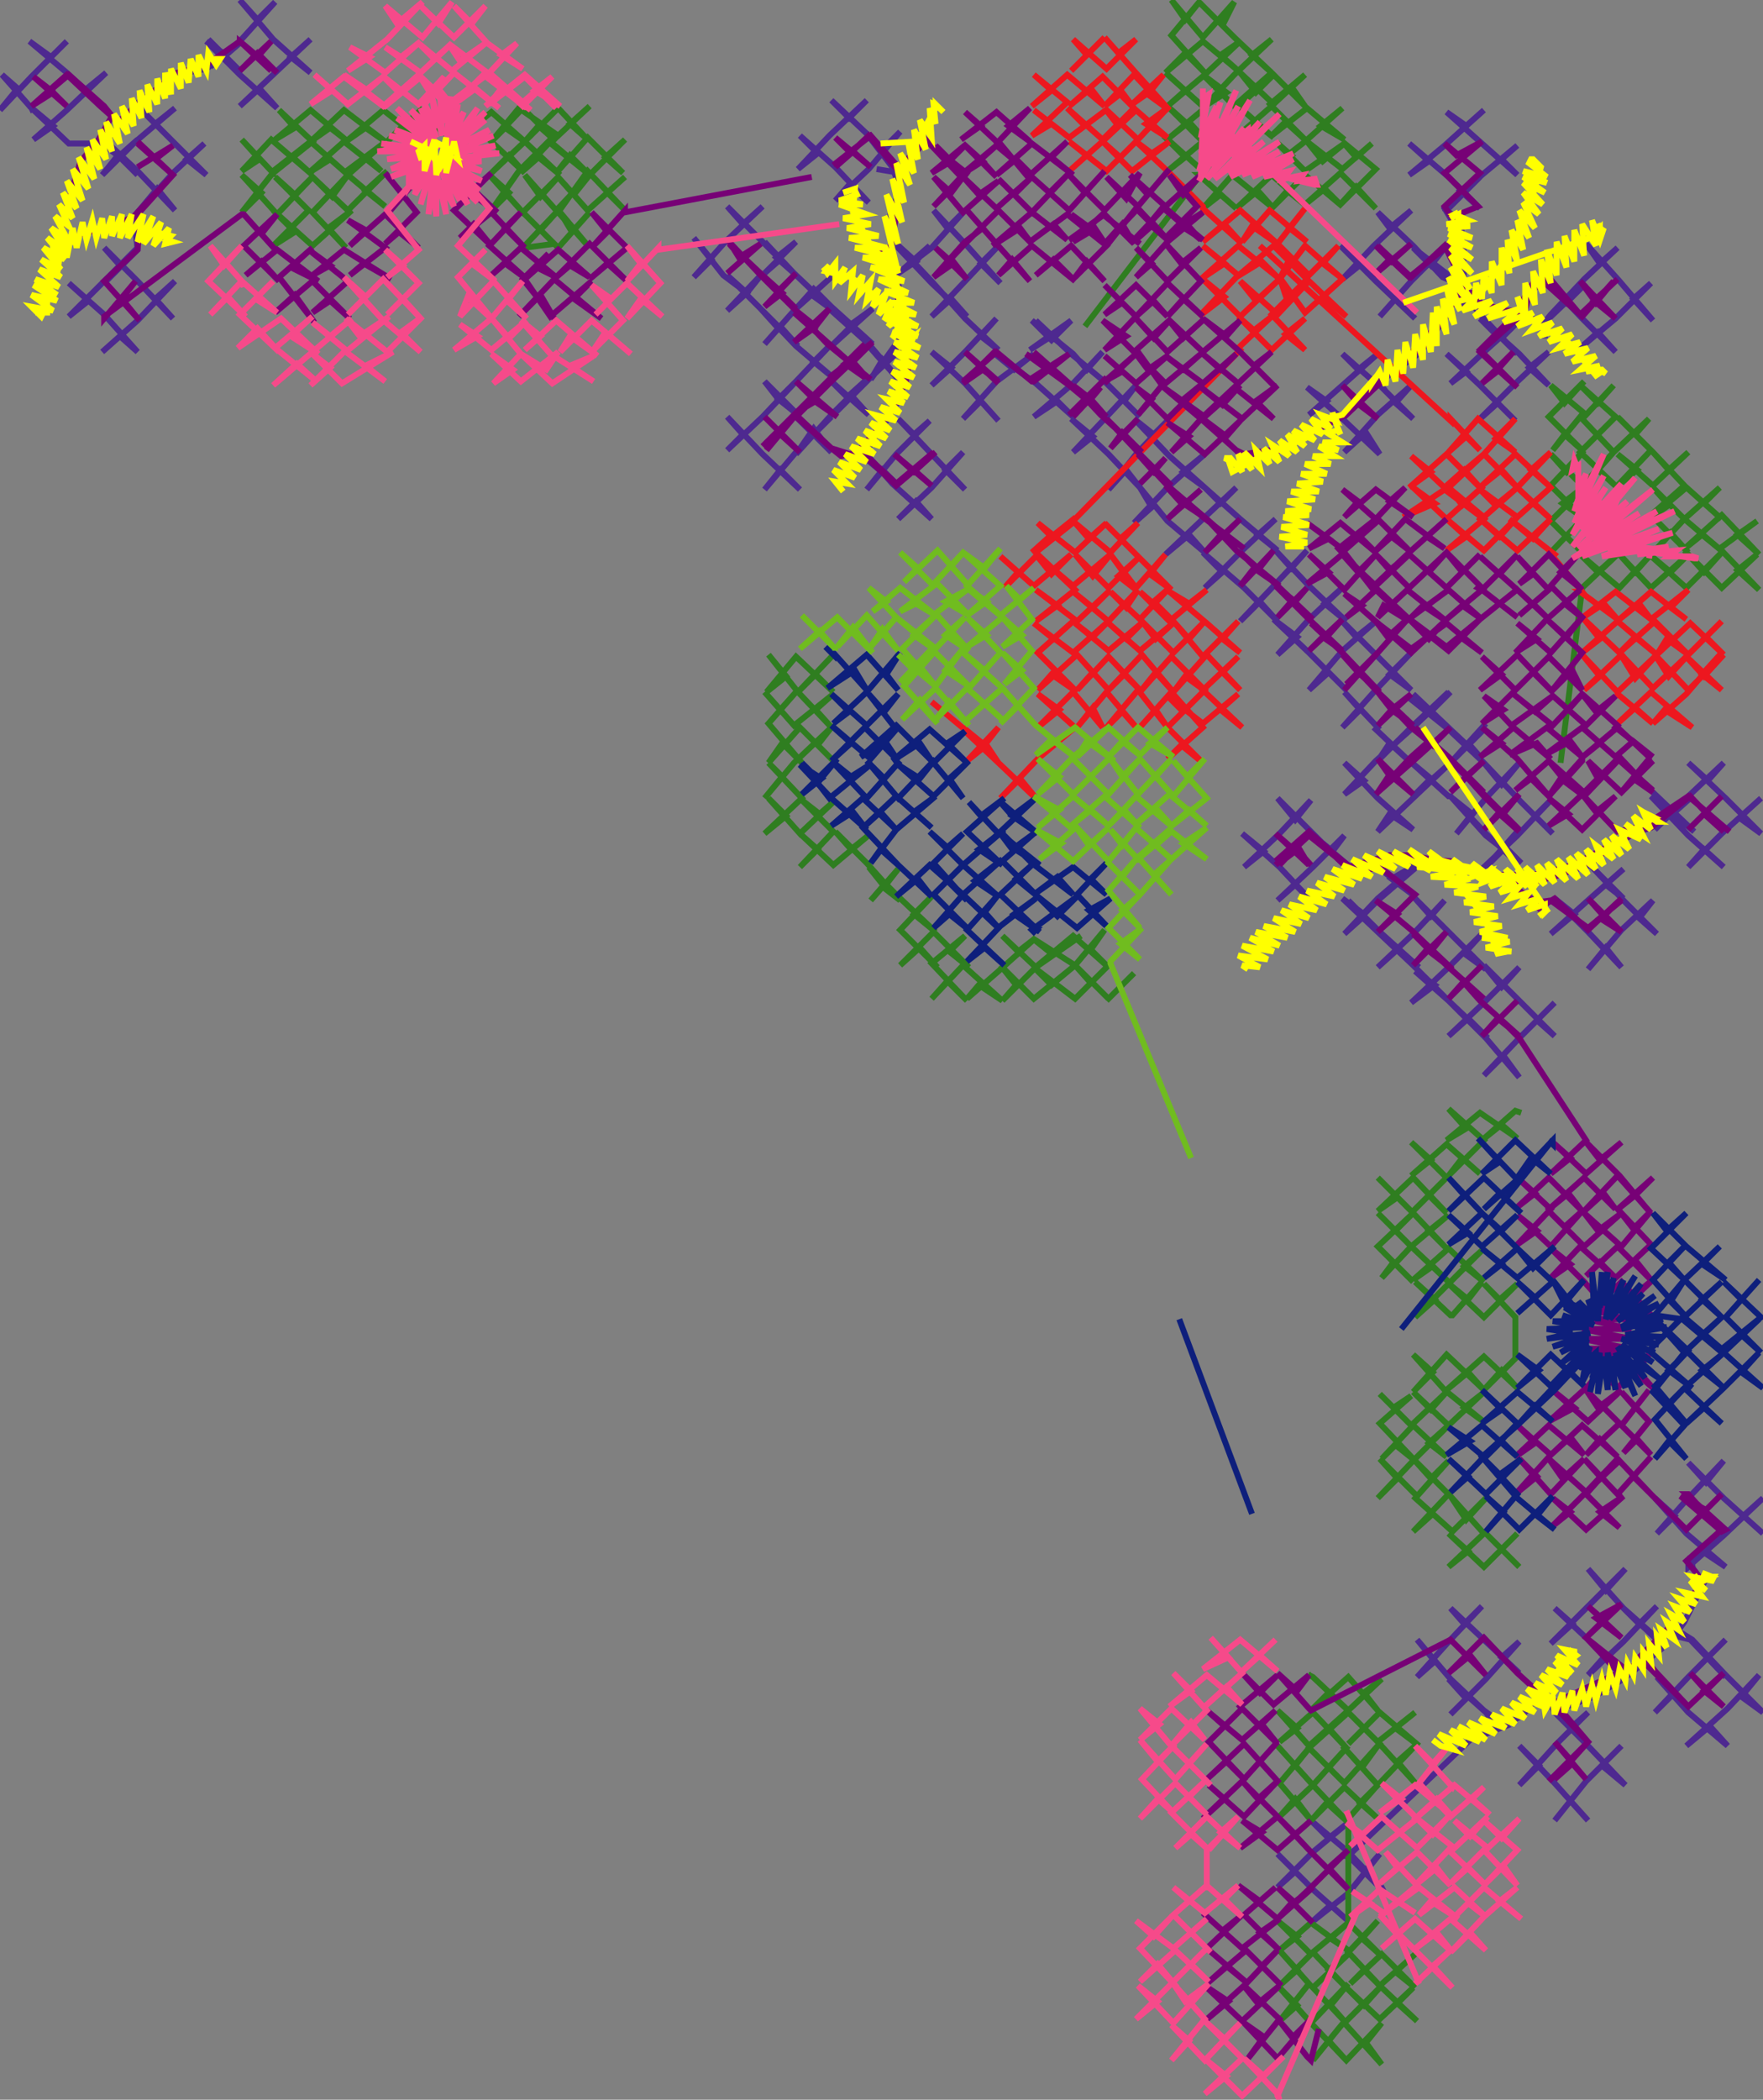<svg version="1.1" xmlns="http://www.w3.org/2000/svg" xmlns:xlink="http://www.w3.org/1999/xlink" xmlns:ev="http://www.w3.org/2001/xml-events" width="897" height="1068" viewBox="-449 -534 897 1068"><rect x="-449" y="-534" width="897" height="1068" fill="#808080" stroke="none"/><path d="M -432,-477 -433,-479 -448,-496 -440,-489 -449,-478 -433,-495 -415,-513 -423,-505 -434,-513 -415,-497 -397,-480 -406,-488 -395,-497 -415,-478 -432,-463 -422,-470 -434,-480 -414,-461 -397,-461 -379,-447 -388,-455 -379,-463 -397,-445 -389,-455 -395,-462 -379,-447 -360,-427 -369,-438 -379,-426 -380,-416 -379,-407 -396,-390 -388,-399 -396,-408 -379,-391 -361,-372 -370,-382 -360,-391 -379,-371 -397,-355 -388,-363 -379,-355 -396,-374 -414,-390 -404,-381 -414,-373 -395,-392 -379,-408 -380,-420 -379,-426 -361,-446 -345,-461 -354,-453 -344,-445 -361,-462 -379,-480 -370,-471 -360,-479 -380,-462 -388,-454 -379,-445 -395,-462 -380,-481 -359,-496 -344,-499 -326,-513 -334,-506 -344,-513 -327,-496 -308,-479 -317,-489 -327,-480 -309,-497 -291,-514 -301,-505 -291,-497 -310,-514 -327,-534 -318,-524 -309,-533 -327,-513 -342,-500 -336,-506 -343,-514 -326,-497" fill="none" stroke="#4e2990" stroke-width="3" /><path d="M -3,-448 9,-446 10,-447 8,-447 -7,-466 -1,-457 9,-467 -7,-448 -24,-432 -17,-440 -7,-431 -24,-449 -42,-465 -33,-456 -43,-448 -27,-465 -8,-483 -17,-474 -26,-483 -8,-466 5,-449 9,-438 4,-425 5,-409 1,-400 7,-390 10,-368 12,-353 8,-341 13,-349 9,-362 -6,-341 0,-351 10,-339 -7,-359 -26,-376 -16,-369 -5,-377 -26,-358 -16,-368 -5,-359 -26,-378 -35,-387 -44,-377 -25,-394 -36,-384 -25,-376 -45,-395 -60,-411 -52,-402 -60,-395 -44,-411 -54,-403 -45,-395 -61,-411 -79,-429 -71,-420 -61,-429 -80,-411 -96,-393 -87,-402 -96,-413 -81,-394 -69,-385 -61,-395 -79,-376 -69,-385 -79,-394 -60,-375 -43,-358 -52,-368 -60,-359 -45,-376 -53,-367 -62,-377 -44,-358 -24,-341 -35,-350 -26,-359 -44,-340 -53,-331 -60,-340 -43,-323 -53,-331 -44,-340 -61,-322 -79,-305 -71,-313 -79,-322 -61,-303 -42,-285 -52,-295 -60,-285 -44,-304 -26,-322 -35,-313 -45,-323 -26,-304 -35,-316 -44,-303 -26,-323 -8,-341 -18,-332 -26,-340 -7,-323 -16,-333 -25,-323 -7,-341 12,-359 0,-350 -7,-358 9,-340 2,-320 -10,-302 8,-287 0,-295 -8,-285 7,-303 24,-320 16,-313 8,-321 25,-303 42,-285 32,-295 41,-304 25,-286 8,-270 17,-279 25,-270 5,-288 -9,-304 7,-328 11,-342 13,-364 8,-390 7,-394 24,-409 16,-400 6,-410 25,-390 43,-373 35,-382 25,-373 43,-392 59,-409 50,-400 60,-390 43,-409 26,-427 33,-418 42,-427 25,-408 8,-395 17,-401 7,-410 25,-391 42,-372 59,-356 50,-363 58,-372 42,-355 25,-338 35,-347 25,-355 42,-339 59,-320 50,-330 41,-321 58,-340 77,-354 67,-346 56,-355 78,-339 97,-322 89,-330 77,-322 97,-339 112,-355 104,-346 97,-354 76,-371 86,-361 96,-371 75,-356 86,-363 78,-371 96,-354 114,-339 131,-322 123,-330 129,-338 114,-322 97,-304 107,-312 96,-321 115,-303 131,-286 124,-295 115,-285 129,-303 147,-322 138,-313 128,-321 146,-302 164,-286 153,-294 164,-303 145,-286 128,-268 137,-276 131,-286 145,-269 164,-253 156,-262 144,-252 163,-270 180,-286 172,-278 164,-286 182,-270 201,-254 191,-262 200,-270 183,-254 164,-235 173,-243 163,-253 184,-235 201,-218 192,-228 182,-218 200,-237 216,-254 208,-245 200,-254 217,-236 236,-218 225,-227 235,-236 217,-219 201,-201 211,-210 199,-219 217,-202 236,-183 227,-192 217,-183 234,-203 251,-218 241,-210 233,-219 251,-201 269,-183 258,-191 269,-202 250,-182 234,-164 243,-173 235,-182 252,-164 251,-163 269,-146 258,-156 252,-147 270,-165 288,-182 279,-172 270,-181 290,-162 305,-148 298,-156 307,-164 290,-147 271,-129 252,-111 258,-120 270,-112 252,-128 235,-146 245,-137 235,-130 251,-147 270,-164 289,-182 279,-172 268,-179 288,-163 306,-146 297,-155 307,-166 289,-146 271,-130 279,-138 267,-148 288,-129 290,-129 289,-129 307,-109 325,-95 317,-103 323,-111 307,-93 316,-102 324,-94 307,-110 290,-128 300,-120 292,-110 307,-128 324,-146 315,-135 306,-146 325,-126 341,-110 332,-119 341,-128 323,-109 305,-92 302,-89 287,-96 264,-98 245,-94 238,-93 218,-110 229,-101 235,-109 219,-93 201,-76 210,-84 218,-76 202,-93 183,-110 194,-101 184,-93 202,-110 218,-127 210,-117 201,-128 219,-110 236,-93 242,-90 253,-97 252,-93 271,-78 259,-87 273,-95 252,-77 236,-60 245,-69 234,-77 252,-60 270,-43 288,-25 307,-6 324,14 316,3 306,13 324,-6 342,-24 333,-15 342,-7 324,-25 306,-43 315,-32 324,-42 306,-24 288,-7 298,-16 308,-6 288,-25 271,-40 281,-33 269,-24 287,-41 305,-59 296,-49 307,-41 289,-59 271,-77 279,-68 286,-76 270,-59 252,-42 262,-51 273,-42 253,-60 237,-76 245,-68 235,-59 252,-76 274,-95 286,-95 297,-91 310,-87 322,-87 331,-87 347,-90 360,-94 377,-77 368,-84 377,-92 360,-77 340,-59 352,-69 342,-77 359,-60 376,-42 368,-52 359,-41 376,-61 392,-76 385,-67 394,-59 378,-75 361,-93 363,-98 382,-110 391,-113 411,-128 402,-120 391,-129 410,-109 428,-93 418,-102 410,-93 427,-110 447,-128 436,-118 447,-110 429,-128 410,-146 420,-137 428,-146 410,-129 393,-112 401,-121 413,-111 392,-131" fill="none" stroke="#4e2990" stroke-width="3" /><path d="M 256,-335 253,-339 251,-339 234,-354 242,-346 252,-354 234,-338 217,-323 226,-330 216,-337 234,-321 253,-303 246,-314 235,-304 252,-323 269,-338 261,-329 270,-321 252,-339 274,-355 287,-373 294,-389 292,-391 270,-408 279,-399 287,-409 269,-391 253,-373 261,-382 271,-372 251,-391 233,-409 244,-400 234,-392 250,-409 269,-427 258,-418 252,-426 270,-409 285,-393 297,-388 293,-388 296,-404 294,-422 287,-427 304,-444 294,-437 304,-428 288,-444 268,-461 278,-452 268,-445 286,-460 306,-478 297,-470 287,-477 305,-461 323,-445 315,-453 323,-460 305,-445 286,-428 295,-413 296,-388 296,-379 301,-378 305,-373 323,-354 315,-362 325,-372 305,-354 289,-339 297,-345 287,-354 304,-338 322,-320 313,-329 303,-320 321,-338 339,-355 329,-347 339,-338 324,-354 304,-372 314,-362 305,-355 324,-373 335,-371 338,-371 358,-390 348,-380 338,-391 356,-372 373,-355 364,-365 355,-357 373,-372 391,-390 382,-382 392,-371 375,-391 358,-410 365,-400 374,-408 357,-392 340,-374 336,-369 337,-362 337,-363" fill="none" stroke="#4e2990" stroke-width="3" /><path d="M 411,257 412,262 410,262 410,263 427,246 417,255 429,263 409,246 393,228 403,237 394,246 409,229 428,209 419,220 410,210 428,228 448,246 438,237 448,228 428,247 411,262 418,271 408,291 403,298 411,300 429,319 420,309 429,300 410,319 393,337 403,327 394,319 410,337 430,354 421,344 409,354 430,335 446,318 437,329 448,337 429,318 412,300 404,295 395,300 377,284 385,292 394,283 377,301 359,318 367,309 378,320 359,300 342,284 351,292 340,302 359,283 378,264 368,275 359,264 377,284 394,300 396,305 377,320 362,329 348,334 342,336 358,353 350,345 359,337 343,353 324,374 334,364 324,354 342,373 359,392 350,382 342,392 358,372 376,354 366,364 378,374 358,353 342,337 339,330 336,327 325,339 311,346 310,341 307,337 288,320 297,330 289,338 307,320 324,301 315,309 324,317 307,301 289,284 296,292 305,283 289,300 272,319 281,311 272,300 289,320 306,336 317,344 299,351 299,351 237,410 238,410 237,410 254,427 246,417 253,409 237,429 218,444 228,435 238,444 220,428 201,409 210,418 201,426 219,408 237,393 227,401 218,392 237,408 254,426 255,428 255,428" fill="none" stroke="#4e2990" stroke-width="3" /><path d="M 255,428" fill="none" stroke="#2f7e20" stroke-width="3" /><path d="M 219,514 236,493 227,504 236,514 218,495 202,477 211,486 202,494 217,475 201,457 211,468 202,476 218,460 201,443 211,451 202,458 218,444 237,458 228,452 237,444 219,459 236,477 227,468 237,460 219,477 235,494 228,486 237,475 218,495 236,514 254,495 246,505 254,516 235,495 253,477 245,486 236,477 253,493 270,477 262,485 272,494 253,476 271,460 261,469 271,477 254,460 238,475 245,468 254,477 237,459 252,443 244,452 254,461 237,444 237,443 237,443 237,391 251,375 243,383 252,391 235,375 219,391 226,383 237,393 219,374 202,390 210,381 219,393 202,373 218,354 210,364 201,354 219,374 237,354 227,365 216,354 235,373 252,354 244,365 234,354 252,374 271,354 262,362 272,374 252,352 271,337 261,345 273,354 253,337 237,353 245,345 254,354 237,337 217,355 227,345 236,355 219,337 202,352 211,345 201,336 217,354 237,336 254,320 245,327 252,336 237,319 219,335 227,327 237,336 219,319 217,318 218,318" fill="none" stroke="#2f7e20" stroke-width="3" /><path d="M 323,262 324,263 307,246 315,254 323,246 306,263 288,246 298,255 288,263 306,246 289,227 297,239 307,228 290,245 270,227 280,236 270,245 288,226 270,208 279,218 288,209 272,227 253,208 262,218 252,228 270,209 288,191 278,200 287,207 270,191 254,208 261,201 271,209 253,190 269,176 260,182 253,175 269,191 287,174 279,183 270,174 288,191 305,175 296,182 307,190 286,173 270,155 280,164 270,174 287,155 306,173 298,164 287,173 306,156 323,172 315,163 305,174 323,156 322,157 322,136 306,119 314,127 323,119 306,136 287,118 298,127 305,118 290,135 289,135 271,118 281,127 271,136 288,119 305,102 296,110 306,118 288,101 270,117 280,110 288,118 269,100 254,116 260,108 270,118 252,100 269,84 261,92 252,83 269,100 288,84 278,92 287,101 270,83 252,65 262,75 252,82 270,65 287,83 278,74 270,82 287,65 269,47 279,56 269,64 287,48 304,63 295,55 288,64 306,46 288,30 297,40 287,46 304,32 323,45 315,38 305,46 322,31 325,32" fill="none" stroke="#2f7e20" stroke-width="3" /><path d="M 345,-146 356,-235 374,-252 364,-243 355,-252 375,-235 391,-252 383,-243 374,-253 391,-235 410,-252 401,-243 389,-253 409,-235 427,-253 418,-243 408,-254 427,-235 445,-252 435,-244 446,-234 426,-255 445,-269 435,-262 446,-252 427,-272 407,-254 417,-262 428,-253 408,-270 394,-255 401,-263 410,-253 391,-272 408,-287 427,-270 418,-278 426,-286 408,-270 392,-286 400,-277 390,-270 409,-286 392,-304 400,-295 410,-304 392,-287 374,-303 384,-295 373,-286 391,-305 374,-322 383,-313 390,-321 372,-304 357,-287 364,-295 375,-285 355,-304 373,-322 355,-338 364,-329 372,-338 358,-323 340,-338 347,-329 357,-340 339,-322 356,-305 347,-313 341,-305 355,-322 372,-304 356,-287 340,-303 348,-294 357,-305 340,-287 356,-271 346,-278 359,-288 340,-269 356,-253 348,-261 358,-272 340,-253" fill="none" stroke="#2f7e20" stroke-width="3" /><path d="M 128,-39 114,-25 115,-26 98,-43 106,-34 116,-44 98,-26 77,-42 86,-33 98,-43 77,-26 60,-43 68,-33 61,-25 79,-43 97,-58 115,-42 106,-51 113,-61 98,-43 76,-57 86,-49 101,-58 78,-42 61,-58 69,-50 78,-57 59,-40 43,-26 49,-33 61,-25 41,-43 25,-26 33,-35 43,-25 25,-44 42,-58 34,-50 44,-42 26,-60 9,-43 19,-52 28,-42 9,-61 25,-78 16,-69 27,-60 8,-78 -7,-93 1,-83 8,-92 -6,-76 0,-83 9,-76 -8,-95 -24,-111 -16,-102 -6,-110 -25,-94 -42,-110 -33,-102 -42,-93 -25,-111 -41,-127 -32,-120 -24,-127 -42,-110 -58,-128 -49,-119 -60,-110 -41,-128 -58,-146 -51,-139 -60,-128 -45,-146 -26,-164 -33,-155 -24,-146 -42,-164 -58,-146 -51,-156 -41,-146 -58,-166 -44,-182 -52,-173 -60,-182 -45,-165 -25,-181 -34,-173 -25,-163 -43,-182 -58,-201 -49,-190 -59,-182 -44,-200 -25,-182 -34,-191 -43,-182 -24,-202" fill="none" stroke="#2f7e20" stroke-width="3" /><path d="M 103,-368 167,-452 167,-451 162,-445 161,-445 180,-428 172,-435 163,-428 178,-445 199,-428 191,-437 180,-428 198,-445 216,-429 206,-437 198,-428 215,-445 234,-429 225,-438 215,-430 233,-446 251,-428 241,-439 232,-429 251,-448 234,-462 241,-454 249,-461 234,-448 216,-462 224,-452 235,-461 215,-447 200,-462 208,-455 197,-448 215,-462 234,-479 223,-470 235,-463 216,-479 198,-465 205,-472 216,-462 198,-480 182,-466 189,-472 199,-464 180,-481 198,-497 215,-480 208,-490 196,-480 215,-496 199,-481 182,-497 190,-487 199,-496 180,-479 163,-496 175,-487 164,-480 179,-496 198,-514 188,-506 198,-497 179,-515 161,-533 173,-521 179,-533 163,-515 147,-534 154,-524 162,-534 147,-516 164,-497 154,-507 144,-497 163,-513 181,-498 172,-506 182,-513 164,-496 145,-480 154,-488 144,-497 164,-479 146,-464 156,-472 164,-463 145,-480 163,-462 145,-447 154,-454 143,-465 163,-447" fill="none" stroke="#2f7e20" stroke-width="3" /><path d="M -167,-410 -182,-408 -180,-408 -182,-409 -165,-427 -174,-417 -183,-426 -165,-408 -149,-426 -158,-416 -164,-426 -149,-408 -165,-426 -150,-447 -131,-427 -140,-436 -131,-444 -150,-427 -166,-445 -157,-435 -149,-445 -166,-427 -182,-445 -174,-434 -165,-444 -183,-426 -200,-445 -190,-436 -199,-427 -185,-447 -170,-462 -149,-445 -131,-463 -141,-454 -132,-446 -150,-464 -166,-446 -159,-455 -148,-444 -169,-462 -183,-447 -175,-454 -164,-445 -182,-462 -199,-446 -190,-455 -182,-446 -199,-462 -185,-479 -165,-465 -149,-480 -159,-471 -150,-463 -165,-479 -182,-462 -175,-470 -166,-462 -183,-479 -199,-462 -192,-469 -182,-462 -199,-477 -217,-462 -225,-468 -235,-478 -252,-462 -245,-469 -235,-463 -254,-478 -273,-462 -263,-469 -253,-462 -274,-478 -291,-462 -281,-469 -272,-462 -291,-478 -309,-463 -299,-469 -307,-478 -290,-462 -310,-446 -326,-463 -317,-453 -326,-447 -311,-463 -290,-445 -300,-454 -310,-447 -291,-462 -273,-446 -281,-453 -292,-446 -274,-462 -255,-447 -262,-454 -274,-446 -254,-461 -272,-445 -253,-429 -263,-437 -252,-447 -272,-427 -291,-445 -280,-434 -272,-445 -290,-426 -273,-408 -282,-418 -270,-427 -290,-409 -310,-427 -299,-416 -310,-409 -292,-427 -309,-444 -299,-435 -289,-445 -308,-425 -326,-445 -316,-436 -326,-426 -311,-445 -310,-445 -310,-444 -310,-444 -310,-444" fill="none" stroke="#2f7e20" stroke-width="3" /><path d="M -310,-444" fill="none" stroke="#ed171f" stroke-width="3" /><path d="M 25,-177 43,-162 42,-162 41,-163 59,-146 53,-155 43,-147 59,-164 52,-155 41,-164 59,-146 79,-127 70,-138 60,-128 79,-148 98,-164 79,-181 90,-173 79,-164 97,-182 112,-164 107,-174 99,-164 114,-182 130,-163 122,-172 114,-164 130,-183 145,-164 139,-173 130,-163 147,-182 163,-164 145,-148 152,-155 163,-146 145,-164 163,-182 153,-172 145,-180 163,-166 181,-181 172,-173 183,-164 163,-183 181,-200 173,-192 182,-183 165,-201 148,-182 154,-190 165,-182 147,-200 131,-182 139,-192 148,-182 132,-201 115,-183 123,-191 132,-182 115,-200 99,-183 107,-192 116,-182 99,-201 79,-183 86,-191 99,-182 79,-202 97,-218 87,-209 77,-217 97,-202 115,-218 107,-210 98,-217 115,-203 133,-218 124,-209 115,-217 131,-203 149,-218 139,-209 132,-218 148,-202 163,-217 156,-209 148,-218 163,-200 181,-218 173,-209 182,-202 165,-217 146,-233 156,-227 165,-234 146,-218 131,-233 147,-219 138,-228 146,-235 131,-219 116,-233 124,-225 130,-234 115,-218 97,-233 107,-225 116,-234 99,-218 78,-234 89,-226 78,-218 98,-234 79,-252 62,-235 69,-243 60,-251 77,-236 96,-252 86,-242 78,-252 97,-236 116,-252 107,-241 98,-252 115,-235 130,-250 120,-241 129,-234 116,-252 129,-235 144,-252 136,-242 147,-234 129,-252 113,-268 121,-260 130,-268 116,-253 98,-268 105,-260 114,-268 98,-253 79,-268 86,-261 98,-269 78,-253 86,-262 76,-253 96,-269 96,-268 96,-268 182,-356 181,-357 198,-373 189,-366 181,-373 198,-356 215,-372 205,-364 215,-356 198,-374 216,-392 236,-373 224,-383 235,-393 215,-375 202,-393 206,-381 217,-391 201,-374 182,-391 190,-381 202,-392 182,-373 163,-392 174,-383 161,-373 181,-394 163,-409 174,-400 162,-392 181,-409 201,-393 193,-401 180,-393 199,-409 215,-393 207,-402 202,-392 215,-409 233,-393 224,-400 232,-409 217,-394 201,-410 215,-428 207,-418 216,-411 197,-427 183,-411 188,-419 201,-410 182,-427 163,-411 174,-420 183,-410 163,-428 163,-429 145,-447 129,-462 137,-456 146,-462 127,-447 112,-462 121,-454 129,-462 114,-447 95,-462 104,-455 95,-447 113,-463 129,-478 145,-464 134,-471 145,-479 130,-463 113,-479 120,-470 128,-479 112,-463 94,-479 103,-470 115,-479 95,-464 77,-478 86,-471 76,-465 94,-482 77,-496 86,-488 76,-480 94,-496 113,-480 106,-489 95,-480 112,-495 128,-479 122,-487 113,-480 128,-496 144,-479 137,-488 127,-481 143,-496 135,-486 146,-478 128,-498 113,-515 120,-507 129,-514 114,-499 97,-514 104,-506 113,-515 96,-498" fill="none" stroke="#ed171f" stroke-width="3" /><path d="M 192,-409 289,-320 289,-321 304,-305 297,-312 288,-304 303,-321 322,-304 312,-311 322,-321 306,-303 287,-285 269,-302 279,-294 268,-286 287,-303 305,-285 296,-295 287,-287 306,-303 323,-286 315,-295 305,-287 322,-303 339,-287 330,-295 340,-304 323,-286 340,-270 331,-278 341,-287 323,-271 304,-285 312,-277 323,-286 306,-271 288,-286 295,-277 306,-287 287,-270 270,-286 281,-278 265,-271 286,-285 306,-270 287,-254 297,-261 287,-270 306,-254 323,-271 314,-261 303,-271 323,-254 340,-270 331,-260 319,-270 342,-252 341,-251 356,-233 355,-233 374,-219 367,-227 355,-219 373,-233 391,-219 385,-227 375,-219 391,-233 409,-219 401,-225 410,-234 391,-219 410,-201 427,-218 419,-210 428,-201 411,-217 394,-201 399,-209 410,-201 393,-218 375,-202 383,-210 394,-201 374,-218 356,-202 365,-209 357,-219 376,-201 357,-183 365,-190 356,-201 374,-182 394,-201 383,-189 375,-202 392,-184 410,-201 400,-190 393,-201 410,-183 428,-201 418,-190 408,-201 427,-183 417,-191 427,-202 409,-181 392,-166 398,-173 412,-164 391,-182 374,-166 383,-174 392,-166 374,-181 374,-180 374,-180 374,-180" fill="none" stroke="#ed171f" stroke-width="3" /><path d="M 374,-180" fill="none" stroke="#770176" stroke-width="3" /><path d="M 222,498 218,514 216,512 202,494 209,502 218,493 201,513 184,495 194,502 186,513 202,493 183,475 191,485 202,476 183,494 164,476 176,484 164,494 185,475 201,458 193,466 203,476 185,458 165,475 175,466 186,475 165,457 183,440 173,448 163,439 183,457 202,442 192,449 202,458 184,440 200,426 192,433 181,425 201,442 219,426 209,434 219,444 201,426 209,433 201,442 218,426 237,407 227,416 237,427 218,408 202,391 210,399 218,392 201,407 183,392 193,398 182,406 201,390 184,373 191,381 201,372 184,390 166,374 174,381 163,391 183,372 201,352 192,362 202,373 184,353 165,371 175,362 185,372 166,352 182,336 174,344 165,336 183,351 200,336 193,343 201,353 182,334 201,318 192,327 183,317 199,333 217,318 211,326 201,317 217,335 218,336 218,336 289,300 307,318 299,308 288,317 306,299 323,317 334,327 342,334 359,352 342,371 351,363 358,371 342,352 350,361 339,372 359,352 342,332 370,319 378,315 358,299 375,282 367,290 359,283 376,299 363,289 376,282 358,299 375,317 388,310 394,317 410,334 428,317 418,326 428,334 411,317 419,326 428,317 410,334 392,316 385,309 399,295 417,271 414,266 409,260 427,244 410,227 418,235 426,227 410,243 419,234 406,227 427,245 429,244 409,226 410,226 418,235 427,226 409,244 391,226 374,208 358,226 375,243 365,235 377,227 358,244 341,228 350,235 340,243 357,226 374,208 390,225 382,217 391,207 374,226 357,208 365,217 376,208 358,225 339,208 346,218 357,208 340,226 324,208 333,217 322,226 340,206 323,191 332,200 322,207 339,191 357,206 350,197 339,207 356,191 374,207 365,198 358,206 375,190 391,206 384,198 377,205 390,189 376,174 383,182 390,173 376,191 358,173 364,182 376,173 359,189 342,174 352,182 339,189 359,171 374,153 365,164 359,157 374,172 390,155 383,164 392,172 377,155 367,159 365,160 359,158 376,156 356,152 380,152 356,147 381,147 356,142 381,142 358,137 379,137 364,133 365,131 376,132 393,116 381,126 392,136 376,118 358,135 362,126 374,137 357,118 340,101 350,109 340,116 355,100 374,117 365,108 358,115 374,100 391,117 383,107 373,116 391,99 375,82 382,91 391,82 376,100 357,83 364,92 376,83 357,100 340,83 347,90 356,82 340,100 323,84 333,92 323,99 340,81 323,65 332,73 323,80 339,65 356,82 349,73 338,82 357,65 373,81 367,73 356,83 374,64 391,83 383,74 373,82 392,65 383,74 390,82 375,64 358,47 365,56 376,47 358,63 341,47 350,55 340,63 358,46 358,46 324,-6 324,-7 324,-6 314,-16 323,-25 305,-7 313,-16 324,-7 304,-25 296,-34 305,-43 288,-26 296,-35 306,-26 287,-43 270,-59 279,-50 287,-60 270,-43 277,-51 290,-41 269,-61 251,-76 262,-69 252,-60 271,-79 253,-93 240,-90 236,-93 218,-110 202,-95 210,-101 201,-109 218,-94 210,-103 200,-94 217,-109 237,-93 258,-99 278,-97 297,-93 321,-83 333,-75 340,-76 359,-62 376,-76 365,-67 376,-60 359,-77 367,-68 376,-77 359,-61 342,-77 334,-72 320,-85 315,-89 332,-89 346,-91 368,-103 386,-112 391,-113 411,-129 428,-111 418,-120 427,-129 410,-112 419,-121 431,-111 410,-129 389,-115 388,-114 376,-106 359,-95 345,-89 330,-85 316,-86 301,-90 289,-96 272,-97 260,-98 249,-94 238,-91 238,-93 217,-110 202,-94 208,-103 200,-110 217,-94 211,-104 200,-96 217,-111 236,-94 242,-91 258,-99 270,-99 291,-94 310,-89 323,-88 337,-90 354,-95 371,-104 383,-113 374,-111 356,-130 363,-121 373,-129 356,-112 339,-128 349,-120 339,-114 356,-130 374,-148 392,-132 383,-140 392,-147 376,-131 359,-147 364,-138 375,-148 358,-130 339,-147 347,-137 356,-147 356,-148 339,-129 345,-138 357,-129 339,-147 322,-132 330,-138 340,-128 323,-148 305,-164 315,-156 304,-149 321,-164 340,-148 333,-156 319,-150 338,-164 356,-149 350,-157 337,-150 356,-164 373,-149 365,-156 355,-148 374,-164 390,-149 390,-148 375,-130 382,-138 392,-131 374,-150 382,-157 392,-149 373,-164 374,-165 356,-181 363,-172 373,-180 358,-165 340,-181 349,-173 357,-182 341,-165 321,-181 332,-172 341,-180 320,-165 306,-180 316,-173 305,-166 322,-183 305,-200 315,-191 304,-183 323,-201 341,-182 331,-192 322,-183 339,-200 356,-183 351,-193 340,-182 356,-202 338,-219 348,-210 356,-220 340,-202 323,-217 333,-209 322,-202 338,-219 355,-234 347,-227 357,-219 340,-236 354,-252 345,-243 356,-234 339,-252 324,-237 331,-242 323,-251 339,-234 324,-221 331,-227 339,-219 323,-234 304,-251 314,-242 323,-252 305,-234 323,-220 314,-227 324,-235 304,-219 287,-205 267,-220 250,-236 232,-255 251,-270 266,-286 258,-279 270,-271 251,-285 235,-271 242,-279 234,-285 252,-269 235,-254 216,-268 227,-260 217,-255 233,-268 251,-253 243,-261 233,-254 252,-270 268,-254 259,-261 250,-253 266,-270 286,-255 277,-261 287,-270 268,-253 249,-235 235,-253 216,-237 227,-243 217,-252 235,-234 251,-252 242,-243 234,-252 251,-236 268,-252 258,-244 251,-252 268,-235 286,-252 278,-243 268,-252 287,-235 304,-252 295,-243 286,-254 304,-236 303,-235 305,-234 287,-219 295,-226 305,-219 288,-234 269,-220 275,-226 287,-218 267,-234 252,-220 255,-226 268,-218 251,-234 236,-220 244,-226 235,-232 252,-217 269,-204 287,-217 305,-202 294,-210 305,-220 288,-203 268,-219 278,-209 286,-218 269,-202 251,-218 257,-210 268,-220 252,-202 236,-186 243,-192 251,-183 269,-164 290,-147 306,-129 324,-111 315,-119 324,-130 306,-112 314,-121 324,-112 305,-131 288,-148 297,-139 306,-147 289,-131 297,-139 306,-131 288,-149 271,-164 280,-155 289,-164 269,-146 252,-131 258,-140 270,-130 252,-148 259,-138 251,-130 269,-149 278,-157 290,-147 268,-165 252,-182 259,-173 269,-181 252,-165 259,-173 270,-165 251,-183 234,-201 242,-192 252,-202 235,-183 242,-192 253,-182 234,-202 218,-217 226,-210 234,-219 217,-203 224,-210 234,-203 216,-220 200,-236 210,-228 216,-235 201,-220 208,-228 219,-219 200,-237 182,-253 191,-244 199,-254 182,-236 189,-245 202,-236 180,-254 165,-270 174,-262 182,-270 164,-253 173,-263 184,-255 163,-271 144,-287 153,-277 162,-285 145,-270 153,-278 165,-270 145,-287 130,-303 138,-294 144,-301 131,-288 138,-295 147,-287 130,-304 114,-321 122,-313 130,-321 116,-306 122,-314 132,-304 111,-323 97,-338 106,-331 111,-337 97,-322 104,-332 114,-322 95,-339 77,-355 86,-347 95,-354 77,-340 76,-340 58,-355 41,-340 50,-348 59,-339 42,-355 59,-340 51,-346 41,-339 57,-355 75,-341 95,-354 85,-346 73,-354 95,-338 113,-323 106,-331 95,-323 113,-341 114,-340 130,-355 143,-337 162,-321 180,-305 184,-300 203,-305 223,-318 236,-323 252,-339 276,-361 290,-380 295,-405 290,-423 286,-429 304,-446 286,-461 292,-455 305,-462 286,-446 303,-429 291,-424 290,-411 268,-393 251,-409 258,-402 250,-394 269,-410 259,-401 252,-409 269,-393 286,-409 293,-395 296,-385 303,-385 304,-380 317,-376 327,-376 329,-385 339,-393 355,-374 374,-392 362,-381 373,-372 355,-391 363,-380 372,-391 356,-373 336,-391 331,-390 325,-380 323,-372 304,-355 322,-338 314,-346 305,-339 321,-355 313,-346 323,-337 304,-356 322,-374 307,-377 300,-380 301,-383 293,-384 292,-383 290,-379 277,-359 257,-344 254,-340 235,-322 240,-330 252,-321 234,-338 241,-330 253,-339 234,-322 220,-315 204,-306 184,-303 180,-305 182,-303 163,-321 175,-312 182,-320 164,-303 145,-319 156,-312 147,-304 163,-322 179,-337 199,-321 190,-330 201,-338 183,-321 162,-337 173,-328 182,-338 164,-322 143,-337 152,-330 163,-339 145,-321 129,-337 137,-331 130,-323 143,-339 129,-354 113,-340 122,-345 113,-353 129,-339 145,-353 135,-346 129,-354 144,-339 162,-354 153,-346 144,-353 163,-339 180,-354 172,-346 163,-354 181,-339 198,-355 189,-348 199,-338 182,-355 163,-372 175,-363 182,-371 163,-355 145,-372 153,-362 164,-372 145,-355 129,-372 138,-362 147,-372 128,-355 112,-371 124,-363 113,-356 129,-373 113,-389 122,-380 113,-374 129,-389 145,-373 138,-381 129,-373 145,-390 163,-373 153,-382 145,-373 162,-391 145,-409 152,-400 162,-408 145,-391 129,-408 137,-400 129,-393 145,-411 163,-426 152,-419 163,-412 143,-429 129,-412 138,-420 146,-411 129,-428 114,-409 120,-418 131,-410 112,-425 97,-411 107,-417 96,-425 114,-409 98,-393 104,-401 113,-391 96,-409 78,-394 87,-402 98,-391 76,-409 59,-394 66,-402 75,-391 58,-410 43,-427 51,-418 42,-411 26,-393 36,-400 27,-408 43,-392 36,-401 26,-393 41,-409 59,-427 76,-410 70,-418 56,-409 76,-426 94,-412 87,-420 75,-411 94,-425 114,-409 108,-418 95,-412 113,-425 128,-410 122,-420 113,-410 130,-428 145,-412 137,-419 127,-411 143,-428 162,-412 153,-422 144,-413 160,-429 146,-445 153,-435 163,-446 144,-429 126,-445 135,-435 146,-448 130,-429 114,-444 124,-433 131,-446 113,-427 95,-445 103,-436 113,-447 95,-427 76,-444 85,-436 95,-446 76,-426 59,-443 67,-435 76,-444 58,-428 41,-444 49,-435 59,-442 41,-426 26,-444 35,-436 41,-444 26,-429 40,-444 27,-460 35,-452 25,-446 43,-461 34,-452 44,-445 25,-460 20,-464 20,-462 8,-447 -7,-465 -24,-449 -16,-456 -24,-464 -6,-449 -15,-457 -25,-450 -6,-465 9,-448 7,-426 4,-408 2,-397 10,-381 10,-371 13,-352 12,-340 5,-326 -3,-315 -13,-304 -21,-302 -26,-306 -44,-323 -59,-305 -53,-314 -42,-304 -60,-322 -53,-315 -61,-307 -44,-324 -26,-340 -36,-331 -23,-322 -44,-340 -34,-330 -44,-324 -26,-342 -9,-359 -17,-350 -6,-341 -28,-359 -44,-376 -62,-394 -78,-411 -73,-403 -62,-410 -79,-395 -71,-402 -78,-410 -61,-394 -44,-377 -53,-386 -44,-395 -60,-378 -51,-385 -61,-394 -44,-376 -34,-368 -27,-377 -45,-360 -35,-367 -45,-375 -27,-359 -8,-342 -15,-350 -7,-358 -27,-342 -17,-350 -9,-342 -19,-349 -5,-360 -26,-340 -44,-322 -26,-306 -10,-301 -8,-302 7,-288 26,-304 16,-295 25,-287 6,-303 16,-294 27,-304 7,-287 -11,-304 4,-325 13,-346 13,-366 7,-385 0,-399 -2,-408 4,-408 9,-435 9,-446 22,-463 40,-444 58,-460 50,-453 58,-444 41,-461 51,-452 40,-445 58,-460 76,-445 68,-453 58,-445 76,-461 97,-445 86,-454 94,-462 74,-444 59,-462 75,-479 64,-470 75,-462 58,-477 40,-463 50,-470 42,-477 58,-462 58,-461" fill="none" stroke="#770176" stroke-width="3" /><path d="M -36,-444 -131,-426 -131,-427 -148,-408 -140,-416 -148,-426 -130,-408 -149,-392 -140,-400 -130,-391 -149,-410 -166,-393 -159,-399 -149,-393 -165,-407 -182,-392 -169,-373 -148,-391 -157,-382 -143,-372 -167,-392 -185,-373 -174,-384 -167,-372 -183,-392 -170,-405 -176,-398 -166,-393 -184,-408 -199,-394 -192,-400 -181,-392 -200,-409 -184,-426 -192,-418 -182,-408 -199,-426 -215,-413 -208,-420 -199,-409 -218,-427 -199,-446 -210,-436 -196,-426 -216,-445 -224,-446 -234,-450 -235,-445 -252,-425 -244,-435 -253,-446 -237,-426 -253,-410 -246,-416 -236,-408 -253,-425 -271,-409 -263,-417 -272,-422 -253,-408 -271,-394 -264,-400 -250,-392 -274,-407 -290,-394 -281,-399 -292,-407 -272,-391 -290,-375 -281,-381 -271,-372 -290,-391 -309,-375 -299,-384 -289,-370 -307,-393 -290,-408 -301,-398 -287,-391 -308,-407 -324,-394 -316,-401 -307,-391 -325,-409 -308,-425 -316,-415 -308,-406 -325,-425 -326,-425 -326,-425 -396,-373 -396,-372 -380,-391 -387,-382 -378,-371 -396,-391 -379,-407 -378,-418 -380,-425 -361,-445 -379,-462 -370,-453 -361,-460 -379,-449 -371,-454 -379,-461 -361,-445 -379,-425 -395,-417 -405,-416 -420,-409 -415,-429 -408,-452 -400,-461 -392,-475 -396,-480 -414,-496 -433,-480 -423,-488 -432,-495 -415,-480 -422,-487 -433,-480 -415,-496 -398,-480 -389,-472 -374,-485 -359,-497 -344,-501 -327,-513 -311,-498 -318,-505 -311,-513 -327,-498 -318,-507 -308,-497 -327,-513 -327,-511 -327,-511 -327,-511" fill="none" stroke="#770176" stroke-width="3" /><path d="M -327,-511" fill="none" stroke="#0e1f7c" stroke-width="3" /><path d="M -29,-205 -25,-201 -25,-202 -8,-183 -14,-193 -28,-184 -8,-201 8,-183 2,-191 9,-202 -8,-182 -25,-166 -17,-172 -26,-181 -8,-165 8,-181 1,-172 -7,-181 7,-163 -6,-148 -26,-165 -16,-156 -26,-147 -9,-164 8,-147 2,-156 -11,-149 7,-165 25,-147 19,-156 5,-147 24,-163 42,-147 33,-156 42,-162 26,-146 41,-128 34,-138 44,-147 26,-129 8,-145 19,-138 27,-148 8,-128 -8,-147 1,-138 9,-147 -8,-128 -26,-147 -16,-139 -5,-146 -27,-128 -41,-146 -32,-137 -23,-148 -41,-130 -31,-138 -42,-145 -26,-128 -8,-112 -15,-121 -26,-114 -10,-128 7,-112 -1,-121 -11,-112 7,-129 25,-113 16,-121 27,-129 7,-112 -6,-95 -1,-102 8,-94 -9,-112 8,-94 25,-78 18,-87 7,-78 24,-94 41,-79 26,-62 34,-69 44,-61 26,-79 41,-94 33,-86 43,-76 26,-95 41,-110 33,-103 24,-111 41,-94 59,-110 44,-126 50,-119 62,-128 43,-111 61,-94 49,-102 62,-112 41,-94 59,-78 47,-86 61,-97 41,-79 60,-61 52,-70 59,-79 43,-61 62,-43 52,-52 43,-45 60,-63 78,-77 67,-69 80,-60 60,-79 76,-94 68,-87 79,-78 61,-96 77,-110 66,-102 60,-110 80,-94 69,-101 60,-111 78,-128 66,-119 59,-127 79,-110 66,-119 78,-128 60,-111 76,-95 97,-79 89,-88 77,-79 97,-93 114,-79 106,-87 114,-95 99,-79 115,-62 105,-71 116,-77 99,-62 79,-78 89,-68 99,-78 76,-61 77,-60 78,-61 77,-61" fill="none" stroke="#0e1f7c" stroke-width="3" /><path d="M 151,137 188,236" fill="none" stroke="#0e1f7c" stroke-width="3" /><path d="M 264,142 340,47 341,48 341,46 323,65 330,55 340,63 322,46 305,63 314,57 303,45 323,66 306,81 314,73 325,83 306,65 288,82 296,74 288,65 305,83 288,99 298,93 288,84 305,100 323,84 315,92 306,84 323,101 306,116 315,109 305,101 323,116 342,100 331,111 323,101 341,118 323,134 332,126 323,118 340,135 357,117 347,129 341,117 356,136 358,139 358,156 342,173 323,191 305,207 323,228 342,244 333,237 341,227 324,244 307,227 316,235 307,245 323,226 306,208 314,216 325,208 307,226 288,208 298,217 289,225 306,207 288,192 299,199 287,206 305,191 323,207 315,199 307,207 323,190 305,173 315,183 305,190 323,174 341,189 332,181 324,190 341,172 323,155 334,163 323,172 340,155 357,171 349,163 340,171 356,154 363,158 373,160 378,158 383,150 386,138 393,135 407,137 426,153 447,136 428,118 437,127 446,117 429,136 447,154 437,145 446,137 428,154 448,172 437,164 446,154 428,172 409,190 418,182 427,190 408,172 427,155 417,163 427,171 409,153 427,136 417,145 428,153 408,136 427,118 417,127 427,136 408,117 426,100 417,109 429,117 409,100 392,83 399,92 409,83 391,101 407,116 400,108 408,100 392,117 409,136 401,128 408,117 392,136 408,154 392,174 408,191 393,208 400,199 409,208 393,188 408,172 399,181 409,190 393,171 409,154 400,163 412,172 390,153 407,136 399,144 411,154 392,136 383,148 374,162 368,162 371,160 371,159 368,160 361,167 365,156 358,165 361,154 356,163 360,151 351,161 359,150 346,159 359,147 345,154 356,147 341,151 360,144 338,147 351,144 338,142 359,141 341,138 353,138 346,135 362,140 347,131 362,138 348,128 356,132 354,128 362,136 359,127 362,132 361,113 364,138 366,113 365,131 369,113 367,130 372,116 368,137 377,117 371,133 383,115 370,137 386,119 375,134 387,124 374,138 393,125 378,137 395,129 376,141 395,134 376,142 397,137 383,142 399,141 378,145 397,146 382,146 395,150 376,147 393,154 380,150 392,159 376,150 395,167 382,158 388,167 374,151 386,171 376,158 383,176 373,154 378,172 371,156 373,173 369,154 369,173 367,156 364,175 365,154 360,174 364,154 356,169 359,153 354,162 363,154 363,155 362,154 362,154 362,154" fill="none" stroke="#0e1f7c" stroke-width="3" /><path d="M 362,154" fill="none" stroke="#f64a8a" stroke-width="3" /><path d="M 242,437 201,532 202,534 201,531 184,513 194,522 204,512 183,532 165,514 175,522 164,531 183,513 164,494 174,503 182,495 164,514 147,496 156,504 147,514 164,493 148,475 154,484 166,475 148,495 130,476 140,484 129,493 149,473 166,456 157,465 166,474 149,458 131,474 140,465 150,477 131,457 147,441 138,451 129,443 148,457 165,442 157,449 167,459 148,440 165,425 156,433 148,426 164,439 181,425 174,432 183,441 166,426 165,426 165,407 174,398 167,405 166,407 181,390 172,398 182,406 165,390 149,406 157,399 166,407 147,388 164,372 156,380 165,389 149,373 131,391 140,381 148,388 132,371 149,353 140,362 131,351 149,371 165,353 156,363 167,374 146,353 131,335 141,343 131,351 147,335 164,351 157,342 147,354 165,336 148,317 157,326 146,334 165,318 183,333 175,324 164,334 183,317 167,299 176,309 163,315 182,300 201,316 192,308 182,317 200,300" fill="none" stroke="#f64a8a" stroke-width="3" /><path d="M 236,387 273,475 272,474 289,458 280,466 290,477 273,460 253,440 262,450 254,457 271,442 290,459 282,449 270,458 289,442 307,458 299,449 289,459 306,441 323,426 314,433 325,442 306,426 291,441 298,434 307,441 291,426 273,440 279,433 293,442 273,426 255,439 239,428 248,434 238,441 253,427 271,439 262,433 253,441 272,425 256,408 262,416 253,424 272,408 289,425 282,416 271,425 288,407 307,425 298,416 289,424 306,407 323,425 316,415 306,425 323,407 307,393 315,401 324,391 308,406 291,392 299,400 308,390 291,406 272,391 280,399 288,390 272,406 254,390 238,405 244,399 236,393 252,407 272,391 271,390 254,373 264,381 253,388 271,374 289,389 282,381 270,392 291,374 309,389 300,381 306,375 289,390 273,373 288,354 280,363 271,354 290,375 291,373" fill="none" stroke="#f64a8a" stroke-width="3" /><path d="M 390,-250 391,-255 383,-256 364,-258 373,-278 360,-278 374,-260 392,-253 413,-250 415,-250 412,-251 400,-251 404,-254 384,-252 400,-256 366,-251 402,-263 369,-254 395,-265 356,-251 403,-274 377,-263 394,-274 351,-250 385,-273 362,-259 392,-285 354,-255 379,-279 358,-261 383,-291 351,-256 376,-288 355,-265 368,-286 351,-262 367,-292 352,-268 367,-303 352,-274 358,-293 354,-286 354,-297 351,-295 352,-300 354,-295 352,-298" fill="none" stroke="#f64a8a" stroke-width="3" /><path d="M 272,-375 191,-453 190,-453 171,-472 166,-452 186,-468 187,-450 208,-443 220,-440 221,-440 220,-443 212,-442 214,-445 204,-443 207,-447 194,-444 209,-453 188,-444 209,-456 183,-445 202,-457 177,-444 202,-462 176,-446 194,-462 169,-443 202,-476 178,-454 192,-472 165,-443 184,-469 168,-449 187,-483 161,-442 181,-480 167,-456 180,-488 161,-447 172,-482 162,-456 170,-480 162,-464 166,-486 163,-484 163,-489 163,-474 162,-445 162,-444" fill="none" stroke="#f64a8a" stroke-width="3" /><path d="M -22,-420 -114,-407 -114,-408 -130,-391 -123,-400 -130,-409 -113,-390 -130,-372 -123,-382 -112,-373 -130,-390 -146,-374 -138,-382 -148,-389 -132,-371 -147,-356 -141,-365 -128,-354 -148,-371 -164,-355 -159,-363 -145,-353 -166,-371 -182,-356 -174,-363 -184,-371 -169,-354 -147,-340 -159,-348 -147,-353 -168,-339 -184,-354 -171,-346 -165,-355 -184,-340 -199,-354 -188,-346 -198,-339 -184,-354 -198,-371 -190,-362 -181,-371 -199,-356 -215,-369 -206,-363 -218,-356 -199,-372 -183,-391 -191,-381 -181,-372 -198,-391 -215,-373 -211,-383 -198,-371 -216,-393 -202,-407 -209,-400 -197,-391 -216,-409 -200,-428 -215,-445 -212,-451 -218,-442 -229,-440 -234,-446 -236,-453 -229,-473 -221,-481 -200,-497 -183,-482 -168,-495 -175,-488 -166,-479 -182,-495 -200,-481 -194,-489 -179,-478 -200,-497 -186,-512 -194,-506 -183,-499 -201,-512 -218,-531 -209,-522 -202,-531 -218,-515 -235,-531 -226,-522 -219,-533 -234,-515 -253,-531 -247,-522 -234,-533 -252,-514 -272,-498 -261,-505 -271,-510 -253,-497 -235,-513 -245,-505 -253,-510 -235,-497 -219,-512 -228,-504 -236,-512 -219,-498 -202,-512 -215,-503 -221,-512 -201,-497 -183,-480 -168,-495 -177,-488 -164,-480 -182,-496 -202,-480 -193,-489 -181,-479 -203,-496 -218,-481 -207,-489 -195,-479 -218,-497 -234,-480 -226,-489 -218,-479 -236,-496 -254,-480 -274,-495 -291,-481 -280,-488 -289,-496 -272,-481 -254,-495 -262,-488 -274,-496 -253,-480 -236,-494 -246,-487 -255,-496 -236,-481 -223,-495 -229,-485 -236,-496 -218,-476 -234,-466 -240,-458 -234,-446 -231,-441 -224,-440 -224,-441 -229,-441 -240,-439 -228,-447 -238,-445 -230,-451 -250,-444 -230,-453 -250,-448 -237,-454 -252,-453 -232,-457 -257,-457 -243,-459 -255,-461 -229,-458 -251,-465 -239,-463 -248,-468 -230,-461 -247,-474 -236,-467 -247,-479 -225,-459 -240,-478 -231,-470 -235,-479 -227,-464 -233,-481 -227,-470 -229,-484 -224,-465 -225,-485 -222,-472 -220,-485 -222,-458 -216,-481 -218,-469 -213,-477 -219,-462 -206,-479 -213,-467 -202,-477 -222,-457 -202,-473 -222,-457 -200,-468 -210,-461 -198,-465 -218,-456 -197,-460 -208,-456 -195,-456 -222,-453 -204,-452 -213,-451 -204,-447 -221,-451 -204,-442 -215,-446 -205,-437 -224,-451 -206,-431 -216,-441 -211,-430 -222,-446 -215,-432 -226,-452 -218,-429 -224,-440 -222,-425 -227,-446 -227,-424 -229,-439 -231,-425 -228,-453 -235,-430 -230,-448 -238,-435 -234,-450 -241,-439 -241,-445 -233,-448 -252,-427 -236,-407 -252,-393 -244,-399 -253,-407 -236,-390 -252,-374 -244,-382 -234,-371 -254,-392 -272,-374 -263,-383 -274,-393 -255,-372 -235,-355 -245,-365 -234,-373 -252,-355 -273,-372 -266,-363 -251,-373 -273,-355 -253,-340 -263,-348 -249,-355 -275,-339 -290,-354 -281,-347 -291,-338 -273,-356 -290,-370 -281,-363 -270,-372 -290,-355 -310,-338 -298,-349 -288,-340 -309,-357 -290,-373 -301,-363 -287,-354 -306,-372 -328,-357 -318,-367 -307,-355 -327,-374 -310,-391 -319,-382 -308,-375 -326,-391 -342,-374 -333,-383 -324,-373 -343,-391 -326,-409 -335,-399 -342,-409 -326,-391 -325,-388 -325,-388" fill="none" stroke="#f64a8a" stroke-width="3" /><path d="M -325,-388" fill="none" stroke="#ffff00" stroke-width="3" /><path d="M -366,-414 -366,-415 -362,-414 -364,-412 -361,-411 -365,-410 -363,-418 -371,-409 -367,-421 -376,-410 -371,-424 -379,-411 -376,-425 -384,-413 -382,-425 -388,-413 -387,-425 -392,-414 -392,-424 -396,-413 -397,-423 -400,-413 -402,-422 -405,-412 -407,-421 -410,-408 -412,-418 -415,-403 -417,-415 -420,-394 -422,-408 -421,-407 -425,-381 -425,-375 -431,-375 -427,-375 -428,-373 -433,-378 -422,-376 -433,-384 -420,-381 -432,-389 -420,-384 -431,-392 -419,-388 -429,-397 -418,-393 -428,-402 -418,-397 -427,-408 -416,-402 -425,-413 -416,-407 -423,-418 -415,-413 -421,-424 -414,-419 -419,-430 -412,-423 -417,-436 -410,-428 -415,-442 -407,-432 -412,-448 -404,-438 -409,-454 -401,-443 -405,-459 -398,-448 -402,-463 -395,-453 -398,-468 -392,-457 -395,-472 -388,-461 -391,-476 -384,-466 -387,-480 -381,-470 -382,-484 -377,-474 -378,-488 -373,-477 -374,-491 -369,-481 -369,-494 -365,-484 -365,-497 -362,-486 -362,-499 -357,-489 -357,-502 -353,-492 -352,-504 -348,-495 -348,-506 -344,-498 -343,-507 -339,-501 -337,-504 -339,-504 -340,-502" fill="none" stroke="#ffff00" stroke-width="3" /><path d="M -240,-462 -227,-456 -228,-456 -230,-456 -225,-449 -220,-458 -226,-461 -230,-456 -235,-454 -236,-457 -233,-460 -233,-447 -228,-463 -227,-445 -222,-464 -222,-446 -218,-462 -216,-453 -218,-455 -217,-454 -218,-454" fill="none" stroke="#ffff00" stroke-width="3" /><path d="M -1,-461 16,-462 17,-461 27,-479 27,-481 31,-477 28,-480 26,-481 27,-471 24,-479 25,-464 19,-473 22,-458 16,-468 18,-453 13,-462 16,-446 9,-456 14,-440 7,-451 11,-431 5,-443 10,-421 2,-435 8,-410 1,-424 8,-395 1,-409 4,-393 5,-396 10,-376 9,-369 -2,-382 -16,-393 -29,-396 -27,-399 -29,-397 -30,-398 -28,-395 -24,-400 -24,-391 -19,-398 -22,-390 -15,-396 -16,-386 -10,-394 -12,-384 -6,-391 -8,-381 -2,-387 -5,-378 2,-385 -2,-374 5,-381 1,-371 8,-378 3,-368 12,-375 5,-362 15,-371 8,-357 16,-363 12,-354 12,-374 5,-396 -7,-411 -15,-426 -14,-438 -20,-436 -14,-438 -14,-437 -13,-435 -22,-432 -10,-430 -22,-430 -8,-425 -20,-423 -6,-420 -18,-418 -2,-414 -17,-413 2,-408 -14,-408 5,-403 -10,-403 9,-397 -6,-398 11,-391 -2,-392 13,-385 1,-386 16,-380 5,-380 17,-374 5,-375 18,-368 5,-370 18,-363 5,-365 19,-357 6,-360 18,-352 6,-355 17,-347 6,-350 16,-342 5,-345 14,-337 4,-340 13,-332 3,-335 11,-329 2,-331 9,-324 -1,-327 7,-320 -4,-323 4,-315 -6,-319 2,-311 -9,-315 -1,-307 -13,-311 -4,-303 -16,-307 -8,-299 -19,-303 -11,-295 -22,-299 -14,-291 -25,-295 -18,-288 -24,-289 -20,-284" fill="none" stroke="#ffff00" stroke-width="3" /><path d="M 265,-380 360,-413 361,-414 365,-418 365,-414 364,-420 366,-417 367,-418 365,-412 361,-422 363,-409 356,-420 357,-404 352,-417 352,-401 347,-414 348,-398 343,-411 343,-394 338,-407 340,-390 335,-402 336,-385 331,-396 332,-379 327,-390 327,-375 323,-383 325,-376 333,-369 350,-359 363,-343 366,-345 368,-344 366,-346 358,-345 365,-348 355,-346 363,-353 351,-350 359,-357 347,-354 355,-360 344,-357 351,-364 339,-360 346,-367 334,-363 341,-370 330,-366 336,-373 323,-368 331,-375 316,-370 324,-377 308,-372 318,-380 301,-373 310,-381 295,-376 300,-381 297,-378 306,-387 317,-402 328,-425 335,-449 331,-453 330,-453 329,-451 338,-444 326,-447 338,-441 326,-444 337,-436 326,-441 336,-430 326,-436 334,-425 326,-431 332,-418 324,-427 329,-413 323,-422 326,-407 320,-417 323,-401 318,-412 319,-395 315,-408 315,-389 310,-401 310,-385 306,-395 305,-382 302,-390 301,-380 298,-384 298,-382 290,-380 293,-400 293,-425 289,-423 293,-426 291,-425 298,-422 287,-420 299,-419 288,-418 300,-413 288,-415 300,-408 288,-412 300,-402 289,-408 300,-395 289,-404 299,-387 289,-398 297,-382 288,-393 294,-376 287,-388 291,-369 285,-382 287,-364 282,-378 282,-358 280,-375 279,-355 275,-369 275,-351 271,-364 270,-347 266,-360 265,-344 262,-356 261,-340 257,-351 256,-338 253,-345 249,-339 249,-340 234,-323 226,-321 215,-311 191,-301 178,-294 176,-300 174,-301 177,-301 183,-294 181,-303 188,-295 184,-304 192,-296 190,-305 197,-298 194,-306 202,-299 198,-308 207,-302 202,-310 211,-304 206,-313 215,-307 209,-315 220,-310 213,-318 224,-313 218,-321 228,-316 223,-323 231,-320 229,-324 229,-323 233,-313 232,-315 226,-314 234,-309 224,-309 232,-305 222,-307 230,-302 219,-302 228,-298 215,-298 226,-293 213,-293 224,-289 211,-288 222,-284 208,-284 220,-280 206,-279 218,-275 205,-274 217,-272 204,-271 217,-267 203,-266 216,-262 202,-261 216,-258 205,-256 213,-256 213,-257" fill="none" stroke="#ffff00" stroke-width="3" /><path d="M 275,-164 338,-71 334,-68 338,-71 337,-70 337,-74 328,-71 334,-77 324,-74 329,-80 319,-77 324,-83 314,-80 321,-87 309,-83 315,-89 305,-85 309,-91 300,-88 301,-92 295,-91 306,-89 298,-93 283,-96 293,-84 306,-68 313,-49 318,-50 320,-50 307,-52 319,-55 305,-57 318,-57 304,-60 315,-63 301,-65 313,-68 299,-70 311,-73 296,-75 307,-78 291,-80 303,-83 286,-84 299,-87 279,-88 293,-91 272,-93 284,-96 278,-98 297,-93 310,-89 325,-88 340,-90 353,-94 367,-101 379,-110 387,-115 393,-118 387,-121 394,-116 395,-116 387,-121 391,-112 382,-119 387,-109 378,-115 386,-107 375,-112 380,-102 371,-109 376,-99 367,-107 372,-97 363,-104 367,-94 358,-102 363,-92 353,-100 359,-89 349,-98 354,-87 343,-97 348,-86 338,-95 342,-85 333,-94 337,-84 327,-93 333,-83 323,-92 328,-83 317,-92 322,-83 309,-93 315,-84 300,-95 307,-85 290,-97 297,-87 278,-101 288,-89 268,-102 279,-91 260,-101 268,-93 252,-101 261,-92 245,-99 255,-90 239,-97 249,-88 234,-94 244,-87 229,-92 240,-84 225,-88 235,-81 221,-85 230,-78 216,-81 226,-74 212,-78 221,-71 207,-74 217,-67 203,-71 213,-64 199,-67 210,-60 194,-63 206,-57 190,-60 202,-53 187,-57 199,-50 183,-53 196,-46 181,-48 192,-42 183,-43 186,-41" fill="none" stroke="#ffff00" stroke-width="3" /><path d="M 413,267 416,271 422,268 417,266 421,268 423,268 422,270 412,268 419,275 411,270 417,278 408,276 414,282 405,279 411,286 403,283 408,291 401,287 405,295 399,291 403,300 396,295 399,304 394,298 395,308 390,302 391,311 387,306 387,315 383,309 382,318 379,312 378,321 375,315 373,325 370,317 368,328 366,320 363,331 361,323 358,334 356,325 352,336 351,326 347,337 346,327 342,338 341,329 337,336 336,329 333,331 337,331 337,325 345,314 353,308 349,305 352,307 352,306 347,305 354,313 343,308 351,317 342,311 349,319 338,315 346,323 335,318 343,327 332,322 340,330 328,325 336,334 324,329 332,337 320,332 327,340 315,335 322,343 310,338 317,345 304,340 312,348 298,342 307,351 293,344 304,352 289,346 297,354 283,348 291,356 284,354 280,351 280,351 280,351" fill="none" stroke="#ffff00" stroke-width="3" /><path d="M 280,351" fill="none" stroke="#70bc1f" stroke-width="3" /><path d="M 157,55 116,-44 116,-45 132,-62 121,-54 131,-46 115,-62 130,-78 122,-71 131,-62 115,-81 129,-97 122,-88 114,-96 131,-79 146,-96 138,-89 147,-79 130,-98 146,-112 165,-97 153,-105 165,-113 147,-97 130,-112 139,-104 148,-112 130,-97 116,-112 122,-104 129,-113 115,-96 98,-114 105,-104 115,-113 97,-96 78,-112 91,-105 80,-97 97,-112 77,-129 90,-122 79,-113 97,-129 115,-114 106,-122 96,-114 113,-129 131,-113 123,-122 114,-113 129,-129 148,-113 139,-123 128,-114 146,-130 165,-114 156,-122 146,-113 165,-128 148,-147 155,-139 164,-148 148,-129 131,-148 139,-139 147,-148 130,-130 116,-148 122,-139 131,-148 115,-130 97,-148 106,-139 115,-148 97,-130 79,-148 90,-139 79,-130 97,-149 115,-164 131,-150 145,-164 136,-156 148,-149 130,-164 115,-149 122,-157 132,-149 115,-164 99,-149 104,-157 118,-147 98,-164 78,-150 86,-158 99,-148 78,-165 61,-184 69,-175 60,-166 77,-184 61,-202 71,-193 62,-186 76,-203 61,-220 71,-211 61,-205 76,-219 63,-236 70,-229 77,-235 60,-221 43,-236 60,-255 52,-245 41,-253 60,-236 43,-221 53,-228 43,-235 61,-220 43,-205 53,-211 43,-220 60,-202 44,-184 52,-193 41,-202 61,-184 43,-168 52,-176 61,-168 43,-184 27,-168 34,-177 44,-165 27,-184 10,-168 19,-178 28,-166 11,-185 26,-202 17,-192 8,-201 27,-185 41,-204 32,-193 44,-185 26,-203 42,-220 32,-211 44,-203 27,-222 43,-234 32,-228 44,-221 27,-238 42,-254 35,-246 43,-237 28,-254 11,-238 18,-245 9,-253 26,-236 9,-223 17,-227 27,-221 9,-235 -5,-223 2,-228 -7,-235 7,-220 26,-204 16,-211 28,-222 10,-204 27,-185 19,-195 9,-187 26,-205 7,-220 -6,-205 0,-214 8,-203 -8,-221 -23,-205 -15,-215 -5,-202 -23,-220 -42,-204 -32,-213 -25,-205 -41,-221 -24,-204 -24,-203" fill="none" stroke="#70bc1f" stroke-width="3" /></svg>